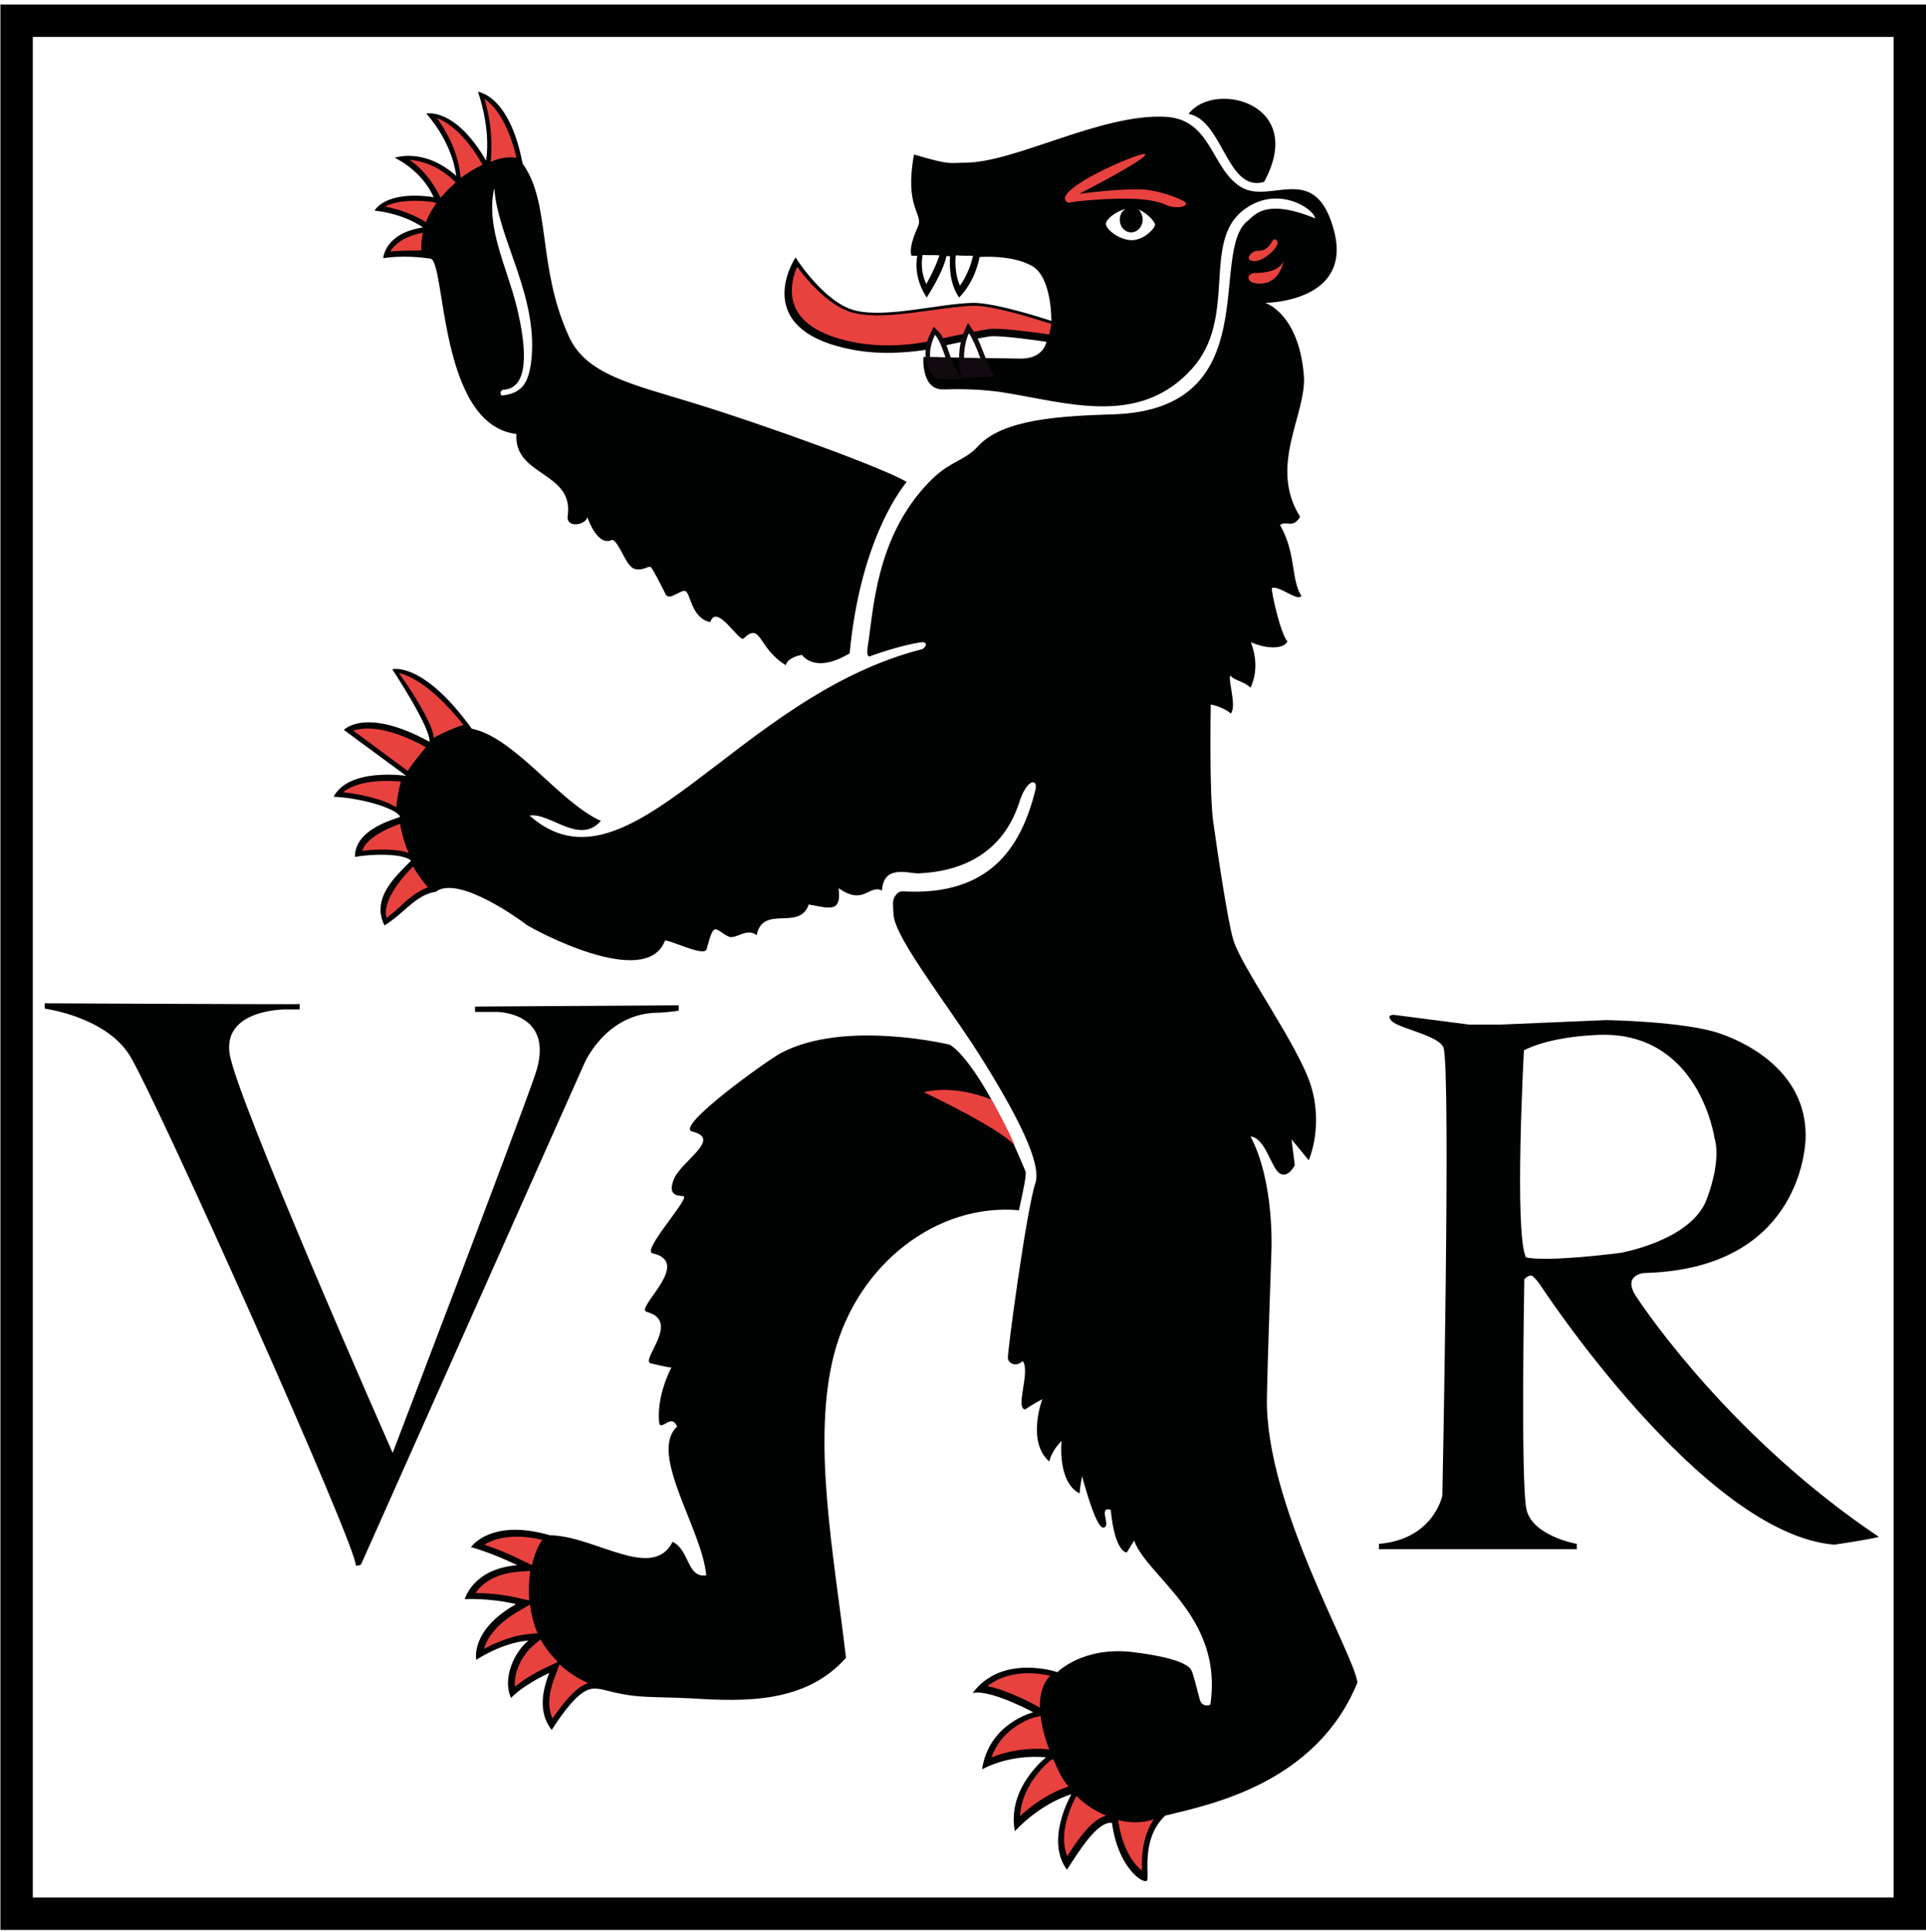 <?xml version="1.0" encoding="UTF-8"?> <!-- Generator: Adobe Illustrator 24.0.3, SVG Export Plug-In . SVG Version: 6.00 Build 0) --> <svg xmlns:cc="http://creativecommons.org/ns#" xmlns:dc="http://purl.org/dc/elements/1.1/" xmlns:inkscape="http://www.inkscape.org/namespaces/inkscape" xmlns:rdf="http://www.w3.org/1999/02/22-rdf-syntax-ns#" xmlns:sodipodi="http://sodipodi.sourceforge.net/DTD/sodipodi-0.dtd" xmlns:svg="http://www.w3.org/2000/svg" xmlns="http://www.w3.org/2000/svg" xmlns:xlink="http://www.w3.org/1999/xlink" version="1.1" id="Ebene_1" x="0px" y="0px" viewBox="0 0 469.9 471.4" style="enable-background:new 0 0 469.9 471.4;" xml:space="preserve"> <style type="text/css"> .st0{fill:#FFFFFF;} .st1{fill:#010202;} .st2{fill:#E8423F;} .st3{fill:#110A0E;} </style> <g id="g3300"> <rect id="rect5" y="0" class="st0" width="469.9" height="471.4"></rect> <rect id="rect7" y="0" class="st0" width="469.9" height="471.4"></rect> <path id="path9" inkscape:connector-curvature="0" class="st1" d="M169.7,98.5c17.8,5.5,46.4,15.9,51.5,19.1 c-2.1,2.6-11.4,15.3-13.9,41.8c-8.6,5.2-11.6,0.4-11.6,0.4s-3.4,0.4-4,2.5c-6.9-4.2-5.9-10.7-10.3-6.5c-1,1-6.6-8.8-8.1-4 c-4.8-1-4.8-7.4-6.2-7.6c-1.3-0.2-3.8,2.5-4.7,0.8c-1.4-2.8-3.1-6.1-3.6-6.6c-0.5-0.5-1.9,1-4,0.4c-2.1-0.6-3.6-6.4-5.4-7.1 c-3.5,1.8-5.8-4.7-6.1-5.5c-0.4,1.9-5.2,2.8-4.8-0.3c1.6-10.9-13.2-9.6-12.5-20c-19.1-2.3-17.2-42.3-21-42.8 c-6.9-1-11.5-0.1-11.5-0.1s0.3-6.1,9.7-7.5c-5.2-3.6-11.8-4.1-11.8-4.1s2.4-5,14.4-3.3c-3-6.7-9.5-9.6-9.5-9.6s7.1-2.6,15,4.4 c-1.1-8.6-7.3-15.2-7.3-15.2s7-1.6,14.6,11.5c1.2-8.3-2-16.8-2-16.8s7.7,0.7,10.9,17.5c7,9.7,3.5,25.2,11.3,42.2 C143,91.5,154.5,93.8,169.7,98.5"></path> <path id="path11" inkscape:connector-curvature="0" class="st1" d="M203.5,330.4c5.8-22.2,25.3-36.9,45.1-35.1 c1-4.6,1.9-8.7,1.6-9.5c-11.6-27.8-18.5-30.9-18.5-30.9s-25.6-6.2-41.1,2c-3.1,1.6-26.2,18.1-21.7,19.2c7.5,1.8-3,7.3-4.6,11.9 c-1.7,4.6,2.4,3.5,2.6,4c0.5,1.4-10.3,13.2-7.7,13.8c10,2.2-4.5,13.5-1.4,14.3c8.6,2.3-2,12.1,1.1,12.6c1.1,0.2,3.2,0.8,4.9,1 c-1,1.9-3.5,7.5-3,13.3c0.3,2.6,3-2.4,4.4,1.1c-7.1,6.5,6.2,25.2,7.1,36.3c-4.8,0.6-4-6.2-8.2-8.2c-2.3,4.6-6.8,4.6-12.3,3 c-5.5-1.5-11.8-4.5-17.6-4.6c-12.8-3.7-18.1,1.3-19.3,2.9c0.4,0.1,4.9,1.3,11.3,4.4c-10.9,0.9-12.8,8.3-12.8,8.3s5.6-0.4,12.5,1.2 c-11.3,6.4-9.7,13.6-9.7,13.6s6.2-4.2,12.7-4.7c-3.5,2.9-6.4,9.3-4.2,14c2.5-2.7,7.5-5.3,9.3-6.1c-2.4,6.1-2,10.6,0.6,13.9 c7-10.9,9.6-10.2,11.6-10c1.1,0.1,4.2,1.2,8.6,1.7c3.7,0.4,8.4,0.3,13.8,0.6c12.9,0.8,27.9,1.3,37.8-9.9 C203.5,379.5,198,351.7,203.5,330.4"></path> <path id="path13" inkscape:connector-curvature="0" class="st1" d="M129.2,199c5.1-0.8,12.1,7.3,17.4,1.3 c-10.2-4.6-20.9-20.3-31.5-22.5c-12-16.6-19.4-14.5-19.4-14.5s9.4,14.2,9.1,17.7c-15.7-8.6-20.9-2.9-20.9-2.9l15.2,11.2 c0,0-13.9-2.1-17.7,5.1c7.8,0.4,15.8,3.2,16.2,4.9c-0.8,0.5-11.1,2.8-11,9.8c4.1-0.8,11.8-0.9,13.7,0.9c-3.4,3.5-9.9,9-6.5,15.8 c4.7-2.8,7.6-7.5,12.5-8.2c5.5-4.2,20.7,6.9,22.1,8c1.5,1.1,29.1,16.1,33.8,4c0.3-0.8,9.7,4.1,10.2,2c1.9-7.1,1.9-4.8,5.3-3.1 c1.7,0.9,4.5-2.3,6.9-0.3c1.5-7.6,10.5-0.9,12.7-7.5c4.8,0.8,8.1,2.3,7.3-4c6.2,4.4,7.4-1,10.6,0.6c0.3-6.5,6.6-4.1,8.9-4.2 c21-0.9,24.1-16.4,25.1-18.8c1.9-4.5,4.1-4.1,3.4-1.5c-3.5,14.1-11.2,25.8-32.1,24.7c-1.2-0.1-1.7,0.5-2.2,1.3 c-0.5,0.8-0.5,1.4-0.3,4.3c0.2,5.8,14.1,23.1,22.1,36.1c10.5,16.9,13.8,25.7,12.5,29.5c-2.2,6.7-6.9,41.7-6.7,42.8 c0.2,1.1,1.9,2.2,3.6,0.6c2,2.4-1.9,11.5,0.6,11.8c1.9-1.3,4.2-2.5,4.2-2.5s-3.9,10.3,1.7,15.2c0.7-2.9,3-5,3-5s-1.1,10,4.4,12.8 c0.1-0.6,0-1.1,0.6-4.2c3.3,12,4.8,13.2,5.7,12.3s-1.6-5,1.3-4.1c1,10.5,3.9,10.4,3.9,10.4s0.3-0.4,1.8-2.9 c3.3,9,21.8,18.5,18.6,40c-0.7,0.4-2.2,0.4-2.6-1.3c-0.5-1.7-1.6-6.5-2.1-7.2c-0.5-0.7-2.1-2.8-14.3-4.3 c-12.2-1.4-18.3,4.9-18.3,4.9s-13.5-4.6-20.7,5.1c4.3-1,14.8,4.7,14.8,4.7s-10.8,2.6-12.5,13.9c7.7-4,15.6-2.9,15.6-2.9 s-9.6,7.4-7.6,18c6.8-7.2,13.8-9,13.8-9s-6.5,11.1-1.1,18.4c2.6-3.9,7.4-12,11-11.4c1.5,11,7.6,14.9,8.5,14.1 c0.8-0.8-1.7-10.1,4.5-15.9c10.6-2.6,36.8-7.7,46.9-32.5c-1.2-7.7-22.6-43.6-22.1-69.5c0.1-7.2,1.1-35.8,1.1-35.8 s0.8-16.8-5.1-27.9c3.6,0.3,5,7.6,7.1,9c2.1,1.3,3.7-2,3.7-2l-0.8-6.3l4.2,5.1c0,0,3.6-8,0.6-18c-3-9.9-17.1-29.2-19-35.8 c-1.4-4.6-3.9-21.7-4.9-28.8c-1-7.1-0.6-28.6-0.6-28.6s2.9,0.5,4.9,2.2c1.5-1.9-0.8-8.3-0.1-9.3c0.7,1.2,3.3,1.4,4.9,3 c2.5-5.3,0.3-10.4,0.1-11.1c4.3,1.9,8.2,1.5,8.9-0.2c-1.6-1.7-3.9-11.7-3.8-13c1.6-0.8,6.4,3.4,7.2,1.9c-2.6-4.1-1.2-10.3-5.2-17.3 c1.5-1.2,3.1,1,4.9-2c-7.9-12.6,1.8-25.3,0.9-34.7c-1.3-15-9.4-17.5-9.4-17.5s21.3-0.1,16.8-17.5c-4.5-17.4-15.5-6.3-22.8-10.8 c-7.2-4.5-7.1-16.4-18.2-17.1c-15.8-0.9-36.8,11.2-49.1,11.2c-3.8,0-3.3,0.7-12.4-2c-2.4,13,2.3,14.4,1,17.5 c-2.6,5.7-1.6,7.2-1.6,7.2l1.4,0c-0.4,2-0.5,5.9,2.3,10.2c3.3-5.2,4.5-8.5,4.8-10.1l0.9,0c-0.2,2.4-0.1,6.8,2.2,10.1 c3.4-3.5,4.6-7.8,5-9.9l0.2,0c0,0,7.7-0.6,12.6,2.2c4.9,2.8,4.7,13.4,4.7,13.4s-13.4-4.5-19.2-4.4c-8.2,0.2-20.8,3.7-28.5,1.9 c-7.7-1.8-14.7-13-14.7-13S182,80.9,209,85.5c6,1,11.7,0.6,16.6-0.1c0,0,12.9-2.9,15.7-3.3c2.8-0.4,14,1.3,14,1.3s-0.6,4.1-6.2,4.1 c-1.9,0-23.8-0.4-23.8-0.4s-0.6,7.5,4.3,7.9c1.6,0.1,7.3-0.4,14.8,0.7c15.6,2.4,33.4,8.7,46.4-5.7c11.2-12.4,2.4-30.7,12.4-38.6 c8.2-6.5,17.3-0.6,17.7,1.9c-12.4-5.1-14.9-0.6-16.4,0.5c-9.9,7.6,4.9,46.1-32.9,47.3c-13.1,0.4-27,1.2-33,7.8 c-3.4,3.7-6.8,3.5-11.7,8.5c-13.4,13.6-13.8,32-15.2,40.4c-0.5,3.3,0.9,2.2,0.9,2.2s7.1-2.6,12.3-3.3c0.9-0.1,1,0.5,1,0.5 s0,0.7-0.9,1.2C179.5,169.9,153.4,220.4,129.2,199"></path> <path id="path15" inkscape:connector-curvature="0" class="st1" d="M290,27.8c6-8.2,29-2.8,18.4,16.6C299.3,47,298.4,29.3,290,27.8 "></path> <path id="path17" inkscape:connector-curvature="0" class="st0" d="M240.7,90.8L240.7,90.8L240.7,90.8z"></path> <path id="path19" inkscape:connector-curvature="0" class="st2" d="M193.2,70.9c0,1.4,0.2,2.6,0.7,3.8c1.8,4.5,7,7.5,15.5,9 c5,0.8,10.2,0.8,16.1-0.2c0.1,0,12.8-2.8,15.7-3.2c2.5-0.4,10.2,0.7,13.4,1.1c0,0,1,0.2,1.4,0.2c0.1-0.7,0.4-1.9,0.5-2.6 c-0.4-0.1-1.5-0.4-1.5-0.4c-2.9-1-13-4.1-17.6-4c-2.9,0.1-6.4,0.6-10.1,1.1c-6.7,0.9-13.6,1.9-18.8,0.7c-6-1.4-11.5-7.9-14-11.3 C193.8,66.6,193.2,68.7,193.2,70.9"></path> <path id="path21" inkscape:connector-curvature="0" class="st2" d="M225.4,266.5c0,0,6.7-2.1,16.5,1.8c1.3,2.5,3.8,6.7,5.7,11.2 C243.7,275.1,225.4,266.5,225.4,266.5"></path> <path id="path23" inkscape:connector-curvature="0" class="st2" d="M83.7,193.3c4.5,0.5,10.1,1.8,13,3.7c0.1-2.1,0.8-5.2,1.1-6.3 C95.5,190.5,87.8,190,83.7,193.3"></path> <path id="path25" inkscape:connector-curvature="0" class="st2" d="M88.4,207.6c3-0.4,8.2-0.6,11.3,0.5c-0.3-0.7-0.6-1.4-0.8-2.1 c-0.6-1.7-1-3.3-1.3-5C96.2,201.5,89.4,204,88.4,207.6"></path> <path id="path27" inkscape:connector-curvature="0" class="st2" d="M86.2,178.3c0.9,0.6,12.8,9.5,13.3,9.8c1-1.7,3.6-4.8,4.4-5.8 C94.2,177,88.8,177.4,86.2,178.3"></path> <path id="path29" inkscape:connector-curvature="0" class="st2" d="M94.3,224c1-0.8,2-1.6,3.2-2.7c2-1.9,4.2-3.8,6.9-4.8 c-1.3-1.5-2.6-3.2-3.6-5.1C99.5,212.7,93,219.3,94.3,224"></path> <path id="path31" inkscape:connector-curvature="0" class="st2" d="M105.3,177.8c0.3,0.9,0.5,1.6,0.5,2.2c1.2-0.6,4.9-2.5,7.3-3.1 c-7.5-9.4-12.9-12-15.8-12.7C99.9,167.8,103.8,173.8,105.3,177.8"></path> <path id="path33" inkscape:connector-curvature="0" class="st2" d="M240.9,411.4c4.9,1,11.1,4.3,11.8,4.7c0,0,0.6,0.3,1,0.6 c0-0.2,0-0.3,0-0.5c0-3,0.8-5.5,2.5-7.3C252.5,408,245.9,407.5,240.9,411.4"></path> <path id="path35" inkscape:connector-curvature="0" class="st2" d="M256.1,429.7L256.1,429.7c-0.1,0.1-6.9,5.6-7.2,13.4 c5.4-5,10.5-6.8,11.8-7.2c-0.8-0.9-1.5-2-2.2-3.3c0,0,0,0-1-2.2c0,0-0.4-0.9-0.6-1.2C256.7,429.3,256.5,429.4,256.1,429.7"></path> <path id="path37" inkscape:connector-curvature="0" class="st2" d="M252.5,419L252.5,419c-0.1,0-7.9,2.1-10.6,9.8 c7-2.8,13.2-2,13.5-2c0,0,0.3,0,0.6,0.1c-1.1-2.8-1.8-5.6-2.1-8.2C253.7,418.7,253.2,418.9,252.5,419"></path> <path id="path39" inkscape:connector-curvature="0" class="st2" d="M272.8,444.1C272.8,444.1,272.8,444.2,272.8,444.1 c1,7.1,3.9,10.9,5.8,12.3c0-0.5,0-1.6,0-1.6c0-2.9,0.4-7.1,2.9-10.9C278.9,444.8,275.9,444.9,272.8,444.1"></path> <path id="path41" inkscape:connector-curvature="0" class="st2" d="M262.6,438.2c0,0.1-3,5.2-3,10.5c0,1.6,0.3,3,0.8,4.2 c2.4-3.8,5.9-9,9.5-9.9C267.2,441.9,264.7,440.3,262.6,438.2L262.6,438.2L262.6,438.2z"></path> <path id="path43" inkscape:connector-curvature="0" class="st2" d="M126,38.5C126,38.5,126,38.4,126,38.5c-2.1-9-5.5-12.8-7.8-14.4 c0.5,1.8,1.1,4.1,1.4,6.7c0.3,2.5,0.4,5.2,0.2,7.9l-0.1,0.8C121.9,38.5,124.1,38.2,126,38.5"></path> <path id="path45" inkscape:connector-curvature="0" class="st2" d="M117.1,39.1c-4.1-6.7-7.9-9.3-10.5-10.3 c2.1,2.9,4.8,7.5,5.6,13.1l0.2,1.5c1.8-1.3,3.6-2.4,5.3-3.2L117.1,39.1L117.1,39.1z"></path> <path id="path47" inkscape:connector-curvature="0" class="st2" d="M105,49.2c-5.8-0.6-9.2,0.2-11.1,1.2c2.6,0.5,6.2,1.5,9.5,3.5 l0.5,0.3c0.6-1.6,1.5-3.1,2.6-4.7L105,49.2z"></path> <path id="path49" inkscape:connector-curvature="0" class="st2" d="M103.2,56.8c-5,0.9-7.1,3.1-8,4.6c1.5-0.2,4.5-0.3,7.6-0.3 c-0.1-1.4,0.1-2.9,0.4-4.4L103.2,56.8L103.2,56.8z"></path> <path id="path51" inkscape:connector-curvature="0" class="st2" d="M111.2,44.5l-1.2-1.1c-3.9-3.3-7.5-4.2-10.1-4.4 c4.7,3.1,7.3,8.6,7.6,9.3c0.4-0.6,2.1-2.4,3.3-3.4C110.8,44.8,111,44.7,111.2,44.5"></path> <path id="path53" inkscape:connector-curvature="0" class="st2" d="M131.9,400l-1.9,1.6c-2.4,2.1-4.4,5.8-4.4,9.1 c0,0.3,0,0.5,0.1,0.8c3-2.5,7-4.4,7.9-4.8l2.5-1.2C134.5,403.9,133,402.1,131.9,400"></path> <path id="path55" inkscape:connector-curvature="0" class="st2" d="M129.3,391.5l-2.4,1.4c-6.2,3.5-8.2,7.2-8.8,9.4 c2.5-1.3,6.6-3.2,10.9-3.6l2.2-0.2c-0.1-0.2-0.2-0.4-0.3-0.6C130.1,395.9,129.6,393.7,129.3,391.5"></path> <path id="path57" inkscape:connector-curvature="0" class="st2" d="M129.4,383.3l-2.9,0.2c-6.2,0.5-9.1,3.2-10.5,5.2 c2.3,0,6.1,0.2,10.4,1.2l2.7,0.6C129,388.1,129,385.6,129.4,383.3"></path> <path id="path59" inkscape:connector-curvature="0" class="st2" d="M135.5,408.8c-1,2.5-1.5,4.8-1.5,6.7c0,1.4,0.3,2.7,0.8,3.8 c4-5.8,6.6-8,8.7-8.6c-2.4-1.1-4.8-2.6-7-4.6L135.5,408.8z"></path> <path id="path61" inkscape:connector-curvature="0" class="st2" d="M118.2,376.9c2,0.7,5.1,1.8,8.9,3.7l2.7,1.3 c0.5-2.4,1.4-4.6,2.5-6.2C124.7,374,120.4,375.5,118.2,376.9"></path> <path id="path63" inkscape:connector-curvature="0" class="st2" d="M306,66.6c0,0-1.5,0.2-1.4,1.2c0.1,1,1.2,1.2,1.2,1.2 s5.9,1.8,7.4-5.5C312.2,66.9,306,66.6,306,66.6"></path> <path id="path65" inkscape:connector-curvature="0" class="st2" d="M306.7,61.2c-0.5-0.1-2.1,0.8-2,1.8c0,0.6,0.6,0.6,1.1,0.7 c2.4,0.4,7.7-4.4,5.3-5.3C310.2,58.1,310,61.4,306.7,61.2"></path> <path id="path67" inkscape:connector-curvature="0" class="st2" d="M279.4,37.6c-0.6-0.7-19.2,7-19.6,10.8c0,0.3,0.4,1.3,1.3,1 c0.7-0.2,9.9-1.3,17-0.8c2.8,0.2,5.2,0.8,6.6,1.5c1.9,0.8,4.6,0.5,4.7-0.4c0.1-0.9-6.8-3.2-9.8-3.4c-5.5-0.5-16.3,1-16.3,1 S280.3,38.6,279.4,37.6"></path> <path id="path69" inkscape:connector-curvature="0" class="st0" d="M129.5,89c2.3-16.2-8.1-30.7-8.9-43.1 c-2.2,9.6,3.1,19.2,5.5,29.1c2.6,10.7,2.8,19.7-3.2,20.1c-1.1,0.1-0.9,1.5-0.3,1.4C127.8,95.9,128.8,92.9,129.5,89"></path> <path id="path71" inkscape:connector-curvature="0" class="st0" d="M277.7,51.1c0.7,0.6,1.1,1.5,1.1,2.5c0,1.7-1.3,3.1-2.8,3.1 c-1.6,0-2.8-1.4-2.8-3.1c0-1.1,0.5-2.1,1.4-2.6c-2.5,0.6-4.8,2.6-4.8,3.6c0,1.3,3.1,3.9,6.2,4c2.9,0.1,5.8-2.8,5.8-3.8 C281.7,54,279.8,51.9,277.7,51.1"></path> <path id="path73" inkscape:connector-curvature="0" class="st3" d="M227.1,81.1c-0.6,1.2-1.3,3.1-1.3,5.3c0,2.3,0.8,4.4,2.3,5.8 l0.3,0.3h6.4l-1.3-2c-0.8-1.3-1.4-2.8-2-4.6c-0.7-2.1-1.4-3.9-2.6-5.1l-1.1-1.1L227.1,81.1z"></path> <path id="path75" inkscape:connector-curvature="0" class="st3" d="M235.3,80.7c-0.6,1.4-1.3,3.6-1.3,6.7c0,1.2,0.1,2.4,0.4,3.8 l0.2,1.1l3.3-0.2c0,0,2.9-0.1,2.9-0.1l2.1-0.1l-1.2-1.9c-0.7-1.1-1.2-2.6-1.8-4.1c-0.8-2-1.5-3.9-2.6-5.4l-1.1-1.7 C236.1,78.8,235.3,80.7,235.3,80.7z"></path> <path id="path77" inkscape:connector-curvature="0" class="st0" d="M224.9,64.3c0,1.4,0.2,3.1,1.1,5c1.8-3.2,2.8-5.7,3.2-7 c-1.5-0.1-3,0-4.1-0.1C225,62.8,224.9,63.5,224.9,64.3"></path> <path id="path79" inkscape:connector-curvature="0" class="st0" d="M233.1,63.7c0,1.7,0.2,4,1.1,6c1.9-2.6,2.8-5.6,3.2-7.3 c-1.4,0-2.9,0-4.2-0.1C233.2,62.7,233.1,63.1,233.1,63.7"></path> <path id="path81" inkscape:connector-curvature="0" class="st0" d="M230.4,86.4c-0.7-1.9-1.3-3.6-2.3-4.7c-0.6,1.3-1.2,3-1.2,4.7 c0,0.2,0,0.5,0,0.7c1,0,2.2,0,3.7,0.1C230.6,86.9,230.5,86.6,230.4,86.4"></path> <path id="path83" inkscape:connector-curvature="0" class="st0" d="M238.8,86.4c-0.7-1.9-1.5-3.7-2.4-5.1c-0.5,1-1.2,3.1-1.2,6 c1.3,0,2.7,0,4,0.1C239,87,238.9,86.7,238.8,86.4"></path> <path id="path91" inkscape:connector-curvature="0" class="st1" d="M10.9,244.8v1.3c0,0,14.6,1.9,20.6,11.2 c6,9.3,56,121,55.3,124.7c0.8,0.1,1.3-0.3,1.3-0.3l54.5-122.3c0,0,5.3-12.4,18.2-12.3c3.3-0.2,4.8-0.5,4.8-0.5v-1.3l-49.7,0.3v1.3 h5.3c0,0,14.7,0,9.3,15.5c-5.4,15.5-34.7,92.1-34.7,92.1s-38.3-86.7-39.8-97.5c-1.5-10.8,13.6-10.7,13.6-10.7h3.5v-1.3 C73.1,245.1,10.9,244.8,10.9,244.8z"></path> <path id="path93" inkscape:connector-curvature="0" class="st1" d="M384.7,376.7c0,0-10.9-1.9-12.3-8.5c-1.4-6.7-0.5-56.1-0.5-56.1 s1.2-1.2,1.9-0.8c0.7,0.4,1.9,2.1,1.9,2.1s39.6,60.8,71.8,63.5c2.7-0.4,8.6-1.3,10.9-1.9c-35.3-23.7-56.3-54.2-59.3-58.8 c-3-4.6,1-5.6,2.4-5.6c36.6-1.1,38.8-29.1,39-32.3c0.8-15.5-12.5-23.3-21.1-26.2c-8.6-2.9-27.5-3.2-27.5-3.2l-25.9,1.1h-7.5 l-18.6-2.4c0,0-0.8,0.1-0.9,0.4c-0.1,0.3,0.2,0.6,0.3,0.8c0.9,2,11.9,3.7,12.9,6.9c1.8,6.3-0.3,109.2-0.3,109.2 s-2.1,10.7-15.5,11.8c0.1,0.2,0,1.3,0,1.3h48.3L384.7,376.7L384.7,376.7L384.7,376.7z"></path> <path id="path95" inkscape:connector-curvature="0" class="st0" d="M418.3,277.7c0,0,1.9,4.8-1.9,14.9 c-3.7,10.1-21.1,13.1-21.1,13.1s-17.5,2.3-23,1.1c-2.9-5.9-0.5-50.5-0.5-50.5s5.4-3.3,18.4-3.8 C414.6,251.7,418.3,277.7,418.3,277.7"></path> </g> <g> <path d="M462,9V463H8V9H462 M469.9,1.1H0.1v469.8h469.8V1.1L469.9,1.1z"></path> </g> </svg> 